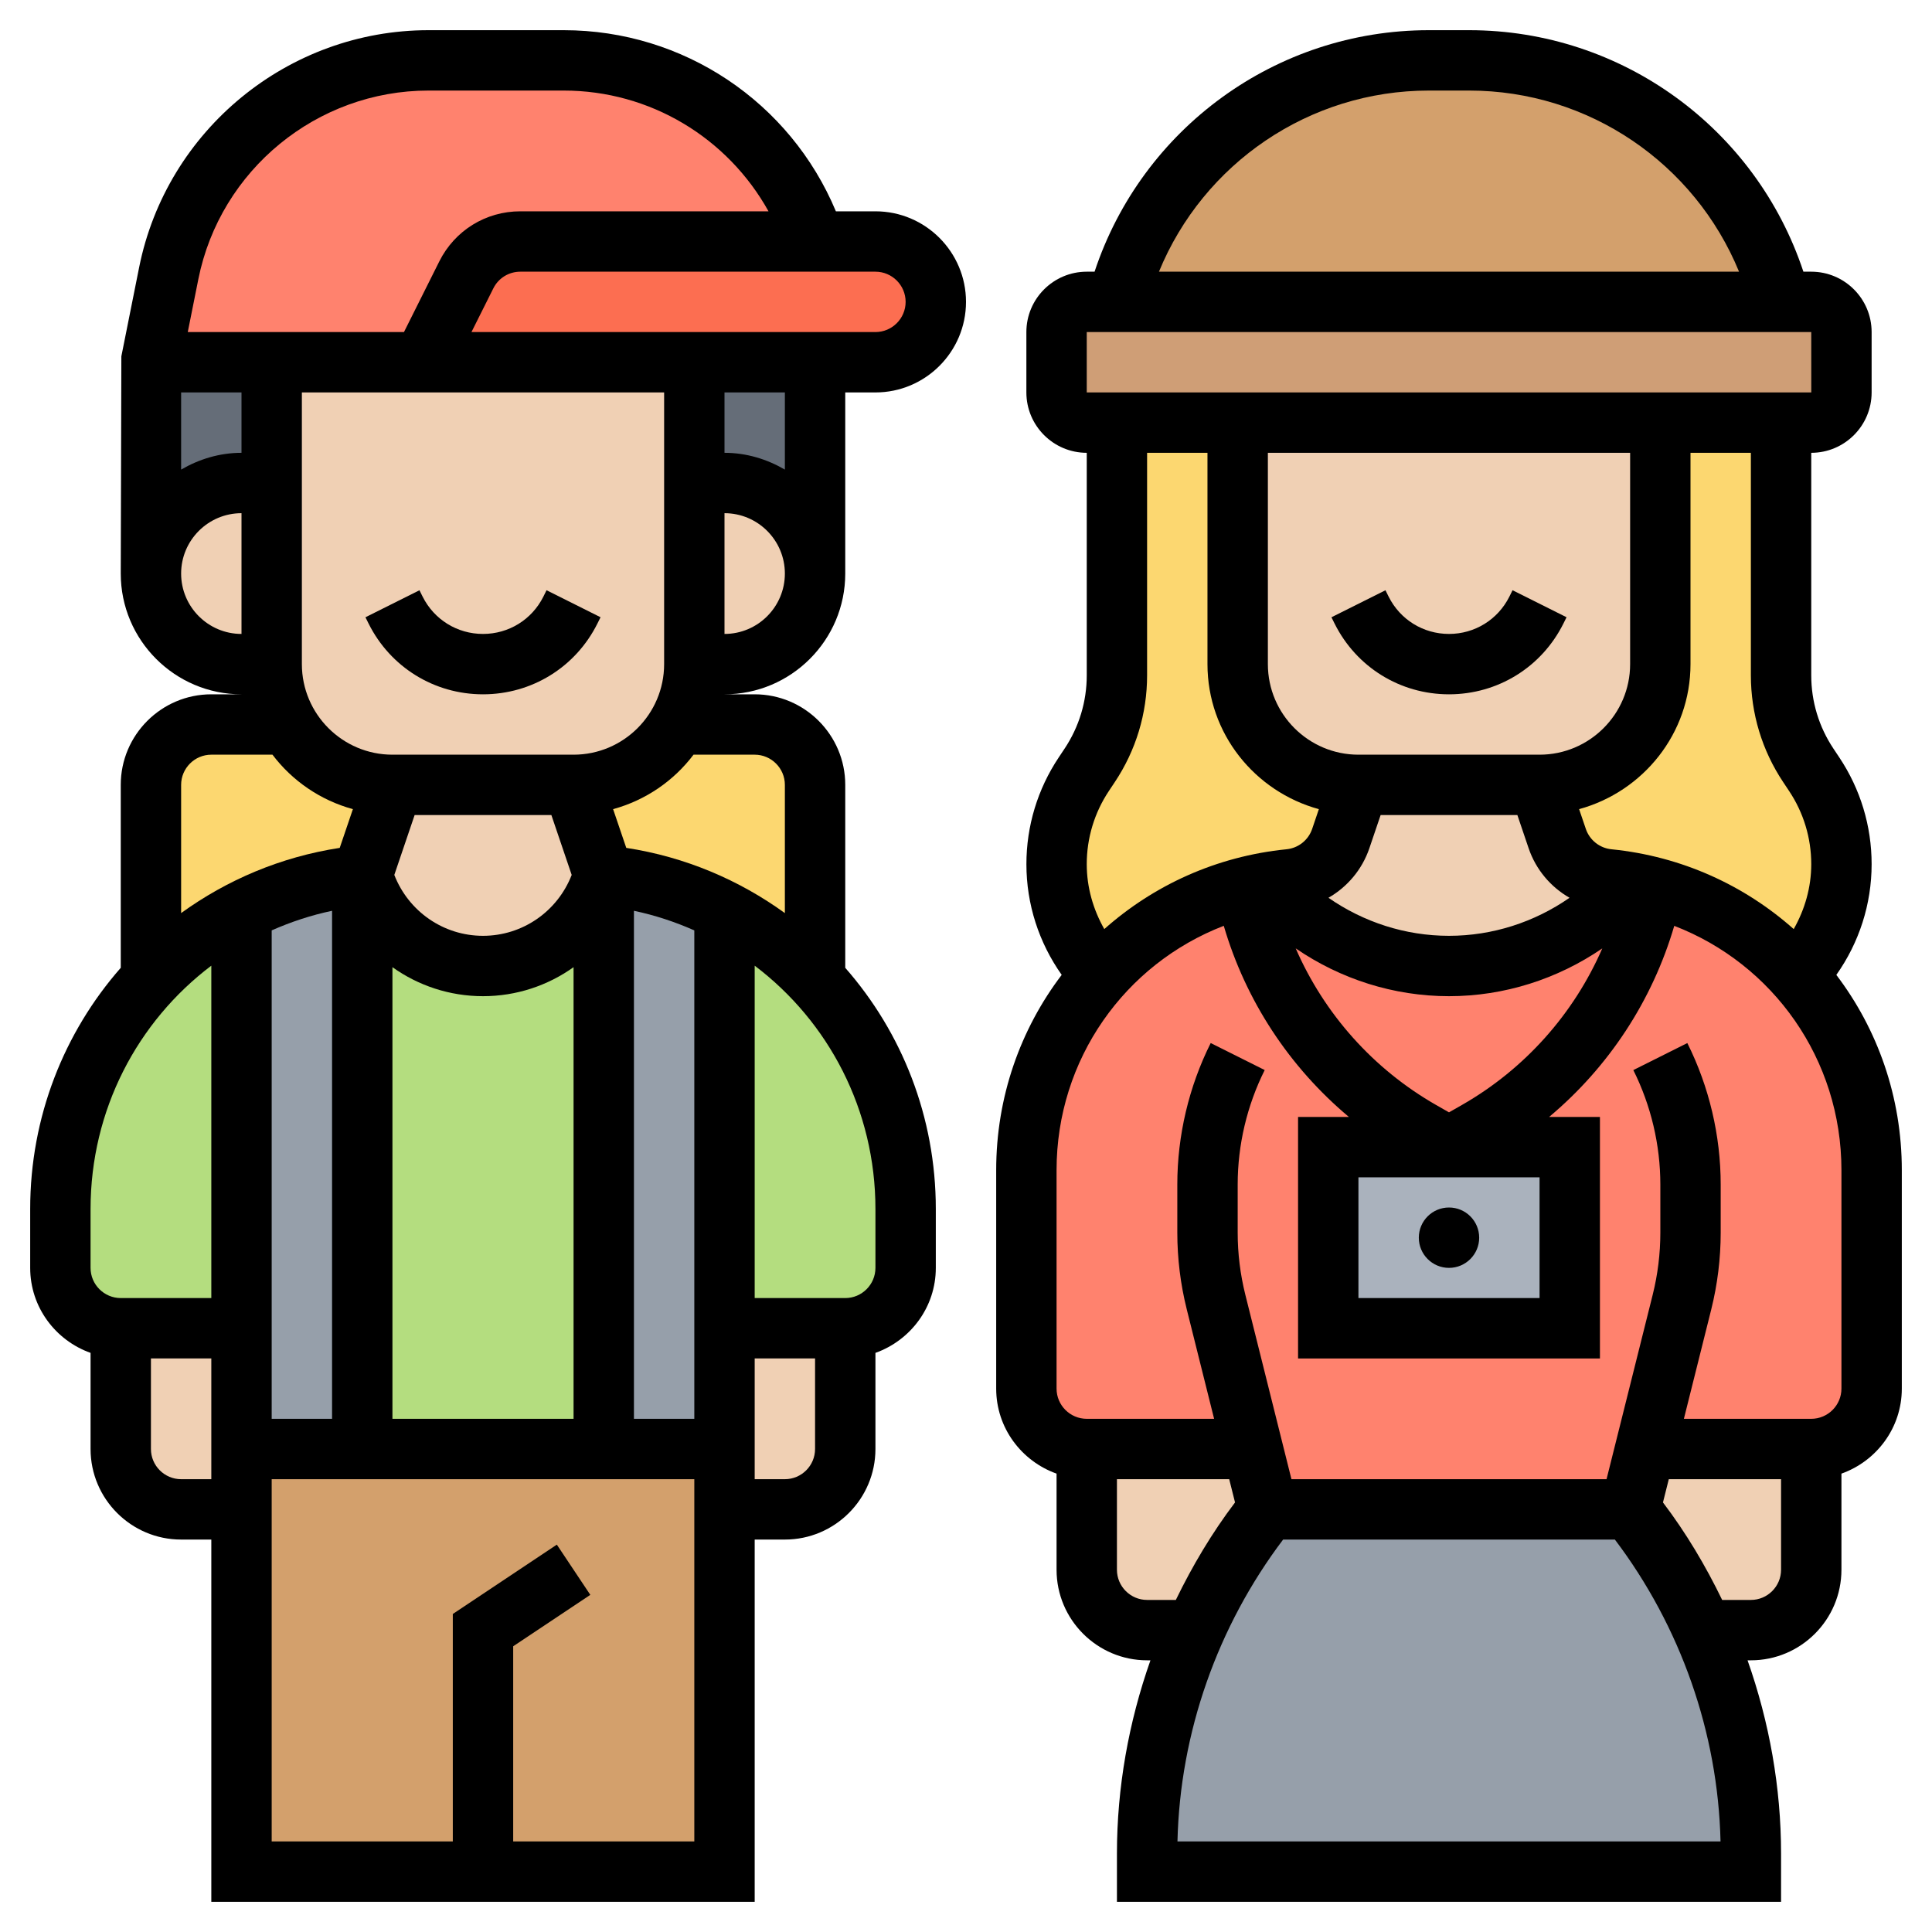 <svg id="Layer_5" enable-background="new 0 0 64 64" height="512" viewBox="0 0 64 64" width="512" xmlns="http://www.w3.org/2000/svg"><g><g><g><path d="m59 10h-22c1.22-4.71 5.47-8 10.33-8h1.34c4.86 0 9.11 3.29 10.33 8z" fill="#d3a06c"/></g><g><path d="m37.05 14h-1.05c-.55 0-1-.45-1-1v-2c0-.55.45-1 1-1h1 22 1c.55 0 1 .45 1 1v2c0 .55-.45 1-1 1h-1.04-3.96-14z" fill="#cf9e76"/></g><g><path d="m60.1 25.65c.59.88.9 1.92.9 2.98 0 1.42-.56 2.72-1.46 3.68-.01-.02-.03-.03-.04-.05-1.24-1.37-2.87-2.38-4.74-2.87-.25-.06-.5-.11-.75-.15-.24-.05-.48-.09-.73-.11-.78-.08-1.44-.61-1.69-1.35l-.61-1.78h.02c2.21 0 4-1.79 4-4v-8h3.96c.02.33.04.66.04 1v7.37c0 1.06.31 2.1.9 2.98z" fill="#fcd770"/></g><g><path d="m45.02 26-.61 1.78c-.25.74-.91 1.27-1.69 1.35-.26.03-.52.06-.77.11-.24.04-.48.09-.71.15-1.88.49-3.53 1.53-4.78 2.92-.9-.96-1.46-2.26-1.46-3.68 0-1.06.31-2.1.9-2.98l.2-.3c.59-.88.9-1.92.9-2.98v-7.37c0-.34.02-.67.05-1h3.95v8c0 2.21 1.79 4 4 4z" fill="#fcd770"/></g><g><path d="m58 61.4v.6h-20v-.6c0-2.07.35-4.11 1.03-6.04.16-.46.34-.91.54-1.36.63-1.42 1.44-2.77 2.43-4h12c.99 1.23 1.8 2.58 2.43 4 1.03 2.32 1.57 4.83 1.57 7.4z" fill="#969faa"/></g><g><path d="m59.54 32.31c-.01-.02-.03-.03-.04-.05-1.24-1.37-2.87-2.38-4.74-2.87-.25-.06-.5-.11-.75-.15l-.01.05c-.76.86-1.68 1.54-2.7 2s-2.14.71-3.3.71c-2.33 0-4.53-1.01-6.05-2.76-.24.04-.48.09-.71.15-1.88.49-3.53 1.53-4.78 2.92-1.54 1.72-2.46 3.99-2.46 6.45v7.24c0 1.1.9 2 2 2h5.2l.28-.07.52 2.07h12l.52-2.07.28.07h5.2c1.1 0 2-.9 2-2v-7.24c0-2.46-.92-4.73-2.46-6.45z" fill="#ff826e"/></g><g><path d="m52 38v6h-8v-6h4z" fill="#aab2bd"/></g><g><path d="m27 8h-9.76c-.76 0-1.45.43-1.79 1.11l-1.45 2.89h-5-4l.59-2.95c.82-4.1 4.42-7.05 8.6-7.05h4.49c3.77 0 7.13 2.42 8.32 6z" fill="#ff826e"/></g><g><path d="m30.41 8.59c.37.36.59.86.59 1.41 0 1.1-.9 2-2 2h-2-4-9l1.45-2.89c.34-.68 1.03-1.11 1.79-1.11h9.76 2c.55 0 1.05.22 1.41.59z" fill="#fc6e51"/></g><g><path d="m27 12v7c0-1.66-1.34-3-3-3h-1v-4z" fill="#656d78"/></g><g><path d="m8 16c-1.66 0-3 1.34-3 3v-7h4v4z" fill="#656d78"/></g><g><path d="m16 62h-8v-12-2h4 8 4v2 12z" fill="#d3a06c"/></g><g><path d="m30 40.05v1.95c0 1.1-.9 2-2 2h-4v-13.81-.01c1.13.59 2.14 1.36 3 2.28.04.04.09.09.13.14 1.79 1.98 2.87 4.6 2.87 7.45z" fill="#b4dd7f"/></g><g><path d="m12 48v-19l.05.15c.57 1.7 2.16 2.85 3.95 2.85.9 0 1.74-.29 2.43-.79s1.23-1.21 1.52-2.06l.05-.15v19z" fill="#b4dd7f"/></g><g><path d="m8 30.19v13.81h-4c-1.1 0-2-.9-2-2v-1.95c0-2.92 1.13-5.6 3-7.59.86-.92 1.87-1.69 3-2.28z" fill="#b4dd7f"/></g><g><path d="m24 44v4h-4v-19c1.44.14 2.79.55 4 1.18v.01z" fill="#969faa"/></g><g><path d="m12 29v19h-4v-4-13.81-.01c1.21-.62 2.56-1.04 4-1.18z" fill="#969faa"/></g><g><path d="m27 26v6.46c-.86-.92-1.87-1.69-3-2.28-1.21-.63-2.56-1.04-4-1.18l-1.02-3h.02c1.48 0 2.77-.8 3.46-2h2.54c1.1 0 2 .9 2 2z" fill="#fcd770"/></g><g><path d="m13.02 26-1.02 3c-1.44.14-2.79.56-4 1.18-1.13.59-2.14 1.36-3 2.28v-6.46c0-1.1.9-2 2-2h2.54c.69 1.2 1.98 2 3.46 2z" fill="#fcd770"/></g><g><path d="m8 48v2h-2c-1.1 0-2-.9-2-2v-4h4z" fill="#f0d0b4"/></g><g><path d="m28 48c0 1.1-.9 2-2 2h-2v-2-4h4z" fill="#f0d0b4"/></g><g><path d="m54.8 48h5.2v4c0 1.1-.9 2-2 2h-1.57c-.63-1.42-1.44-2.77-2.43-4l.52-2.07z" fill="#f0d0b4"/></g><g><path d="m41.2 48 .28-.07.52 2.07c-.99 1.23-1.8 2.58-2.43 4h-1.57c-1.1 0-2-.9-2-2v-4z" fill="#f0d0b4"/></g><g><path d="m53.28 29.13c.25.02.49.06.73.11l-.01.05c-.76.86-1.68 1.54-2.7 2s-2.14.71-3.3.71c-2.33 0-4.53-1.01-6.05-2.76.25-.05.51-.08.77-.11.78-.08 1.44-.61 1.69-1.35l.61-1.78h5.96l.61 1.78c.25.74.91 1.27 1.69 1.35z" fill="#f0d0b4"/></g><g><path d="m50.98 26h-5.96-.02c-2.21 0-4-1.79-4-4v-8h14v8c0 2.21-1.79 4-4 4z" fill="#f0d0b4"/></g><g><path d="m24 16c1.66 0 3 1.34 3 3s-1.34 3-3 3h-1v-6z" fill="#f0d0b4"/></g><g><path d="m18.98 26 1.02 3-.05.15c-.29.85-.83 1.56-1.52 2.06s-1.53.79-2.43.79c-1.79 0-3.38-1.15-3.95-2.85l-.05-.15 1.02-3z" fill="#f0d0b4"/></g><g><path d="m13.02 26h-.02c-1.48 0-2.77-.8-3.46-2-.34-.59-.54-1.27-.54-2v-6-4h5 9v4 6c0 .73-.2 1.41-.54 2-.69 1.2-1.98 2-3.46 2h-.02z" fill="#f0d0b4"/></g><g><path d="m9 16v6h-1c-1.66 0-3-1.34-3-3s1.34-3 3-3z" fill="#f0d0b4"/></g></g><g><path d="m60.831 32.295c.755-1.069 1.169-2.34 1.169-3.668 0-1.263-.37-2.485-1.07-3.535l-.195-.293c-.481-.721-.735-1.559-.735-2.426v-7.373c1.103 0 2-.897 2-2v-2c0-1.103-.897-2-2-2h-.26c-1.572-4.746-6.015-8-11.073-8h-1.335c-5.058 0-9.501 3.254-11.073 8h-.259c-1.103 0-2 .897-2 2v2c0 1.103.897 2 2 2v7.373c0 .867-.254 1.705-.734 2.426l-.195.293c-.7 1.05-1.07 2.272-1.07 3.535 0 1.328.414 2.599 1.169 3.667-1.367 1.799-2.17 4.042-2.17 6.469v7.237c0 1.302.839 2.402 2 2.816v3.184c0 1.654 1.346 3 3 3h.11c-.722 2.048-1.11 4.213-1.11 6.403v1.597h22v-1.597c0-2.19-.388-4.356-1.11-6.403h.11c1.654 0 3-1.346 3-3v-3.184c1.161-.414 2-1.514 2-2.816v-7.237c0-2.427-.803-4.67-2.169-6.468zm-1.761-6.387.195.293c.481.721.735 1.559.735 2.426 0 .766-.211 1.498-.581 2.15-1.629-1.447-3.71-2.411-6.039-2.644-.389-.039-.721-.303-.847-.673l-.223-.656c2.119-.58 3.69-2.503 3.69-4.804v-7h2v7.373c0 1.263.37 2.485 1.07 3.535zm-14.07 13.092h6v4h-6zm3.426-2.395-.426.243-.426-.243c-2.088-1.194-3.709-3.023-4.652-5.189 1.482 1.016 3.244 1.584 5.078 1.584 1.831 0 3.595-.568 5.078-1.583-.943 2.166-2.564 3.995-4.652 5.188zm-6.426-21.605h12v7c0 1.654-1.346 3-3 3h-6c-1.654 0-3-1.346-3-3zm3.361 13.102.374-1.102h4.53l.374 1.103c.24.705.73 1.28 1.354 1.637-1.162.808-2.551 1.26-3.993 1.26-1.444 0-2.831-.452-3.993-1.26.624-.358 1.114-.933 1.354-1.638zm1.972-25.102h1.335c3.963 0 7.468 2.413 8.94 6h-19.216c1.472-3.587 4.977-6 8.941-6zm-11.333 8h24l.001 2h-24.001zm.734 15.201.195-.293c.7-1.05 1.07-2.272 1.07-3.535v-7.373h2v7c0 2.301 1.57 4.224 3.69 4.804l-.222.655c-.126.371-.458.635-.848.674-2.329.233-4.409 1.196-6.038 2.644-.37-.652-.581-1.385-.581-2.15 0-.867.254-1.705.734-2.426zm1.266 26.799c-.551 0-1-.449-1-1v-3h3.719l.193.77c-.765 1.01-1.411 2.097-1.961 3.23zm1.005 8c.085-3.607 1.325-7.122 3.5-10h10.99c2.176 2.878 3.415 6.393 3.5 10zm18.995-8h-.951c-.549-1.133-1.195-2.22-1.961-3.23l.193-.77h3.719v3c0 .551-.449 1-1 1zm3-7c0 .551-.449 1-1 1h-4.219l.907-3.626c.207-.832.312-1.686.312-2.54v-1.598c0-1.617-.382-3.236-1.105-4.683l-1.789.895c.585 1.17.895 2.48.895 3.789v1.598c0 .691-.085 1.382-.253 2.055l-1.529 6.11h-10.438l-1.528-6.111c-.168-.673-.253-1.364-.253-2.055v-1.598c0-1.308.309-2.618.895-3.789l-1.789-.895c-.724 1.448-1.106 3.067-1.106 4.684v1.598c0 .854.105 1.708.313 2.54l.906 3.626h-4.219c-.551 0-1-.449-1-1v-7.237c0-3.675 2.265-6.832 5.539-8.094.727 2.484 2.175 4.68 4.146 6.332h-1.685v8h10v-8h-1.684c1.971-1.652 3.418-3.848 4.146-6.331 3.273 1.261 5.538 4.418 5.538 8.093z"/><path d="m48 23c1.615 0 3.067-.897 3.789-2.342l.105-.211-1.789-.895-.105.212c-.381.762-1.147 1.236-2 1.236s-1.619-.474-2-1.236l-.105-.211-1.789.895.105.211c.722 1.444 2.174 2.341 3.789 2.341z"/><circle cx="48" cy="41" r="1"/><path d="m18 19.764c-.381.762-1.147 1.236-2 1.236s-1.619-.474-2-1.236l-.105-.211-1.789.895.105.211c.722 1.444 2.174 2.341 3.789 2.341s3.067-.897 3.789-2.342l.105-.211-1.789-.895z"/><path d="m29 7h-1.31c-1.511-3.617-5.046-6-9.015-6h-4.481c-4.644 0-8.674 3.305-9.585 7.857l-.589 2.947-.02 7.196c0 2.206 1.794 4 4 4h-1c-1.654 0-3 1.346-3 3v6.06c-1.874 2.136-3 4.934-3 7.99v1.95c0 1.302.839 2.402 2 2.816v3.184c0 1.654 1.346 3 3 3h1v12h18v-12h1c1.654 0 3-1.346 3-3v-3.184c1.161-.414 2-1.514 2-2.816v-1.95c0-3.056-1.126-5.854-3-7.99v-6.06c0-1.654-1.346-3-3-3h-1c2.206 0 4-1.794 4-4v-6h1c1.654 0 3-1.346 3-3s-1.346-3-3-3zm-14.806-4h4.481c2.862 0 5.43 1.565 6.783 4h-8.222c-1.143 0-2.171.635-2.683 1.658l-1.171 2.342h-7.162l.35-1.75c.724-3.622 3.93-6.25 7.624-6.25zm8.806 44h-2v-16.829c.699.147 1.366.369 2 .649zm-14-16.18c.634-.28 1.301-.502 2-.649v16.829h-2zm9.265-3.82.673 1.983c-.471 1.21-1.628 2.017-2.938 2.017s-2.466-.807-2.938-2.017l.673-1.983zm-5.265 5.039c.855.61 1.895.961 3 .961s2.145-.351 3-.961v14.961h-6zm6-7.039h-6c-1.654 0-3-1.346-3-3v-9h12v9c0 1.654-1.346 3-3 3zm-11-10c-.732 0-1.409.212-2 .556v-2.556h2zm-2 4c0-1.103.897-2 2-2v4c-1.103 0-2-.897-2-2zm1 6h2.026c.657.868 1.586 1.508 2.664 1.804l-.436 1.283c-1.956.3-3.738 1.063-5.254 2.16v-4.247c0-.551.449-1 1-1zm-4 15.05c0-3.284 1.554-6.212 4-8.061v11.011h-3c-.551 0-1-.449-1-1zm3 8.95c-.551 0-1-.449-1-1v-3h2v4zm11 12v-6.465l2.555-1.703-1.109-1.664-3.446 2.297v7.535h-6v-12h14v12zm9-12h-1v-4h2v3c0 .551-.449 1-1 1zm3-7c0 .551-.449 1-1 1h-3v-11.011c2.446 1.849 4 4.777 4 8.061zm-4-17c.551 0 1 .449 1 1v4.247c-1.516-1.096-3.297-1.86-5.254-2.16l-.436-1.283c1.078-.295 2.007-.935 2.664-1.804zm-1-4v-4c1.103 0 2 .897 2 2s-.897 2-2 2zm2-5.444c-.591-.344-1.268-.556-2-.556v-2h2zm3-4.556h-13.382l.724-1.447c.17-.341.513-.553.894-.553h11.764c.551 0 1 .449 1 1s-.449 1-1 1z"/></g></g></svg>